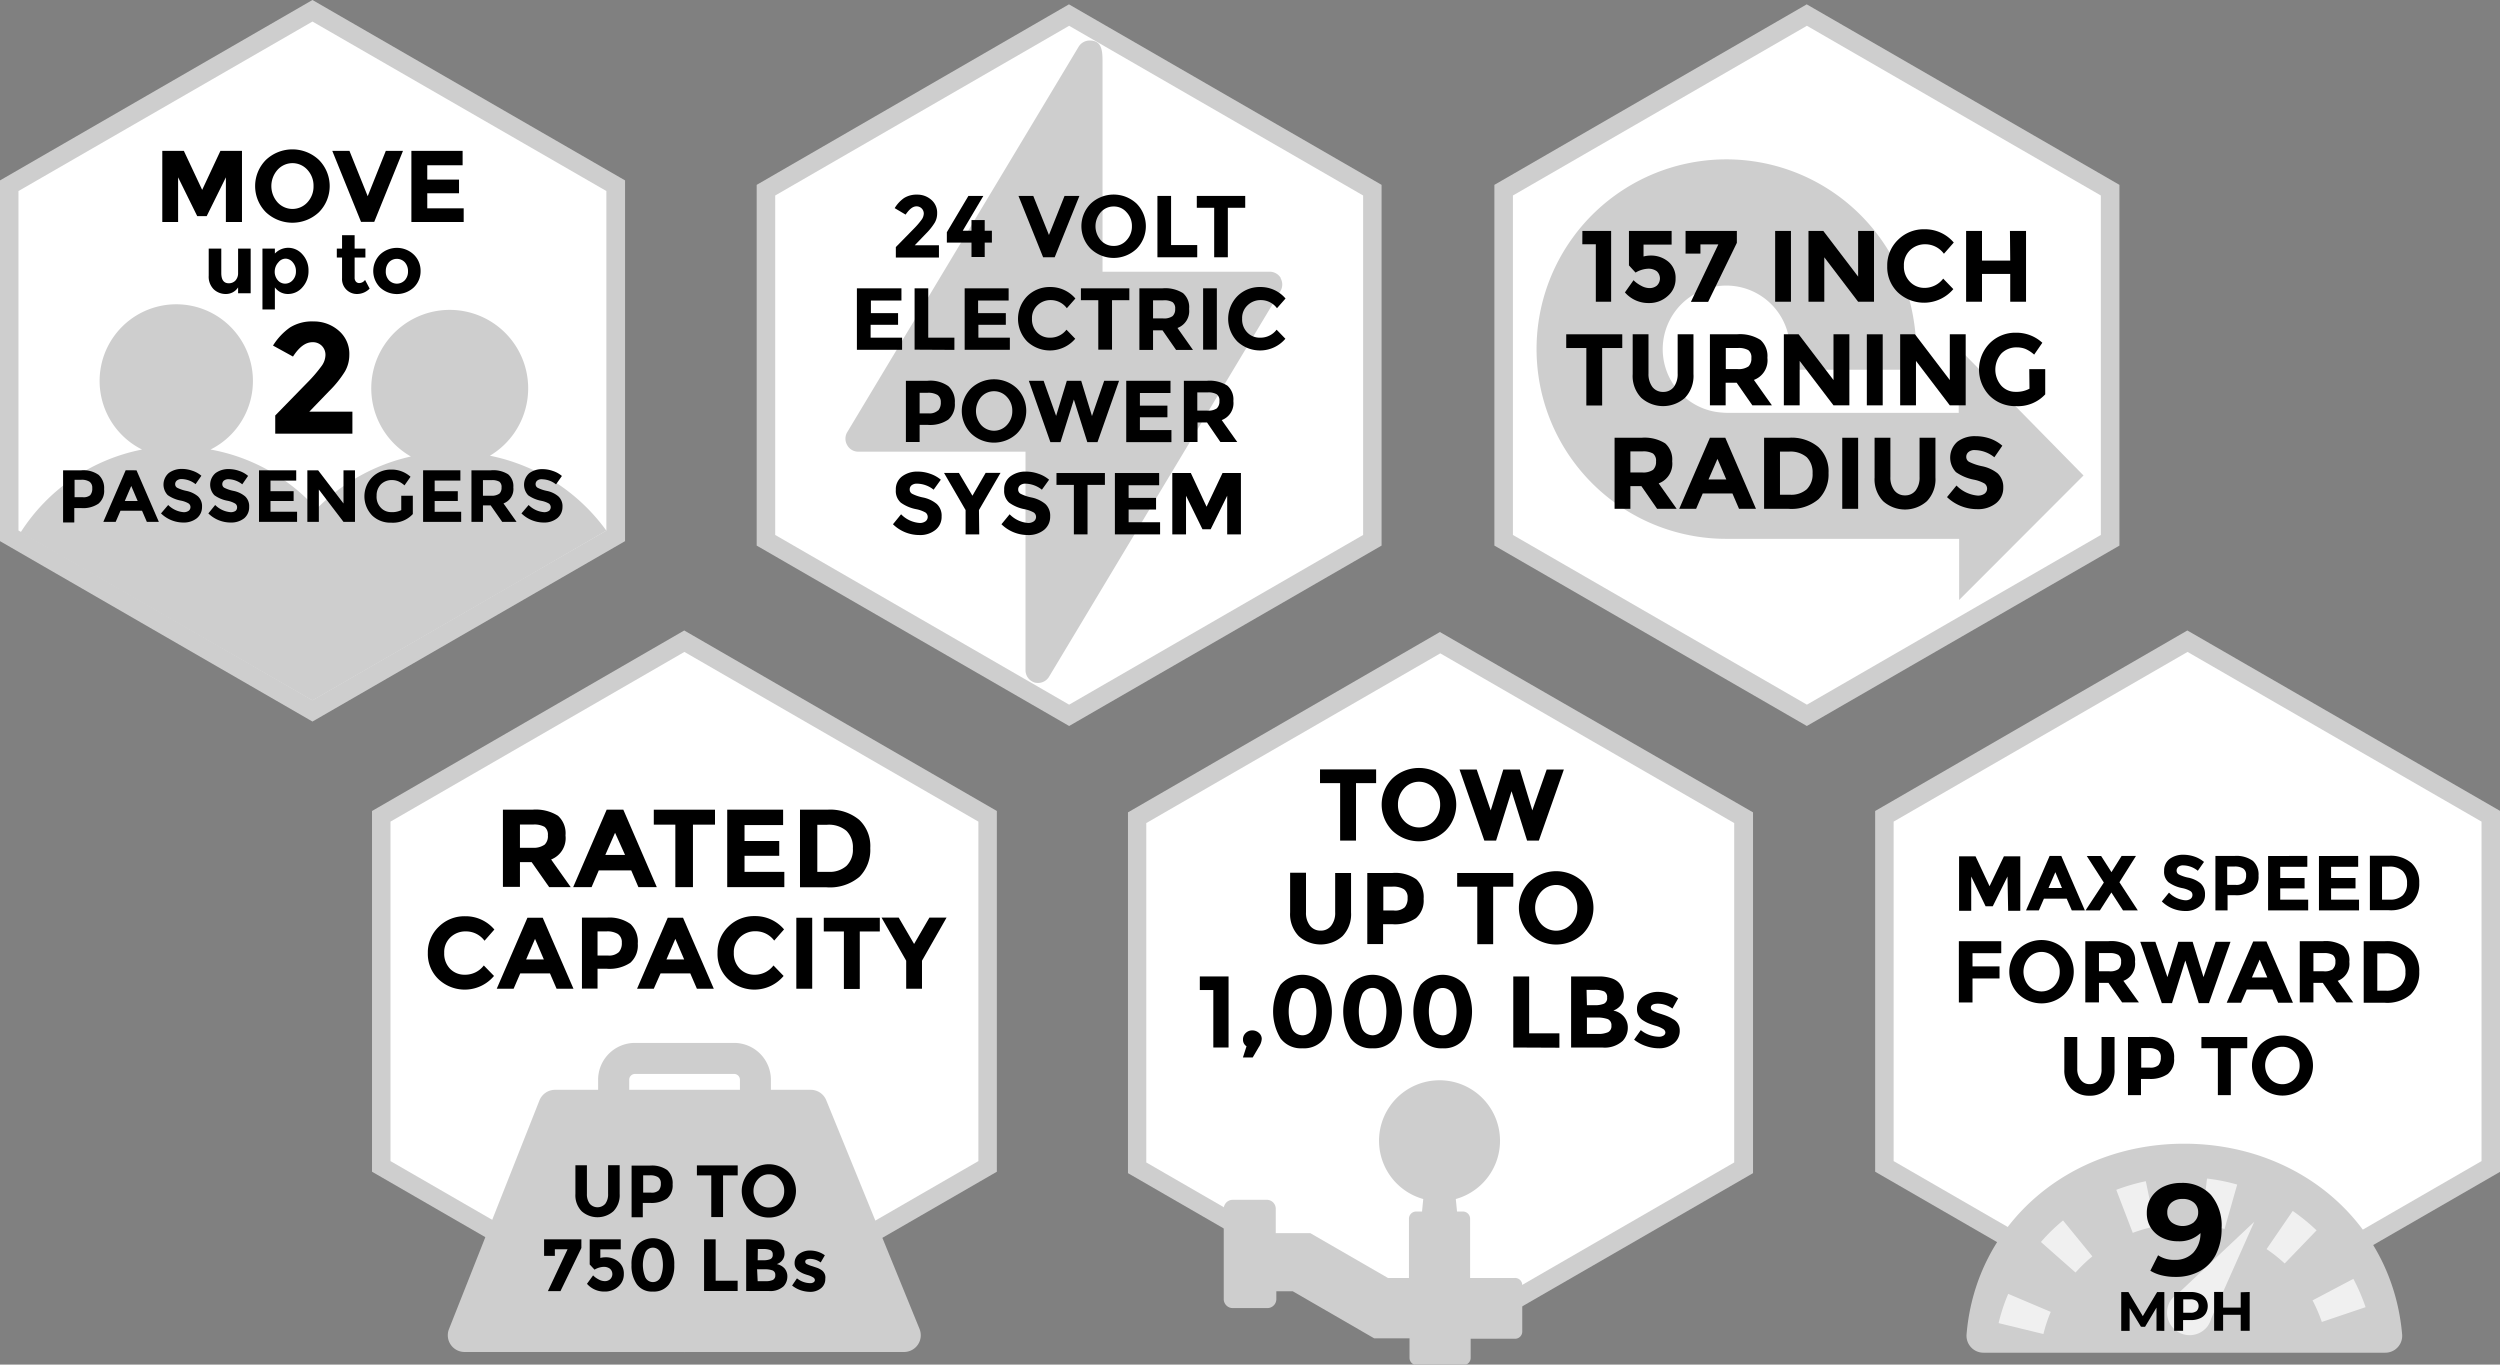 <svg id="Layer_1" data-name="Layer 1" xmlns="http://www.w3.org/2000/svg" viewBox="0 0 347.97 189.94"><rect x="0" y="0" width="347.97" height="189.94" fill="#808080" stroke="none"/><defs><style>.cls-1{fill:#fff;}.cls-2{fill:#cecece;}.cls-3{opacity:0.7;}</style></defs><polygon class="cls-1" points="106.61 75.2 106.61 26.47 148.81 2.1 191.01 26.47 191.01 75.2 148.81 99.56 106.61 75.2"/><path class="cls-2" d="M148.81,3.59l40.92,23.62V74.46L148.81,98.08,107.9,74.46V27.21L148.81,3.59m0-3L105.32,25.73V75.94l43.49,25.11L192.3,75.94V25.73L148.81.62Z"/><path class="cls-2" d="M178.28,38.72a1.79,1.79,0,0,0-1.56-.9H153.46v-29c0-1.64,0-3.18-1.79-3.18a1.8,1.8,0,0,0-1.54.87L117.92,60.16a1.78,1.78,0,0,0,0,1.8,1.76,1.76,0,0,0,1.55.91h23.27V93.29A1.8,1.8,0,0,0,144,95a2,2,0,0,0,.48.06,1.79,1.79,0,0,0,1.53-.86l32.22-53.69a1.8,1.8,0,0,0,0-1.81Z"/><path d="M128.26,30.6a1.56,1.56,0,0,0,.32-.88,1,1,0,0,0-1-1c-.54,0-1,.39-1.53,1.15l-1.52-.9a4.6,4.6,0,0,1,1.31-1.41,3.28,3.28,0,0,1,1.82-.47,2.91,2.91,0,0,1,1.94.7,2.35,2.35,0,0,1,.84,1.91A2.55,2.55,0,0,1,130.1,31a8.4,8.4,0,0,1-1.24,1.54l-1.54,1.6h3.37v1.71h-6V34.39l2.51-2.56A11.13,11.13,0,0,0,128.26,30.6Z"/><path d="M135.22,32.12V30.63h1.84v1.49h1v1.65h-1v2h-1.84v-2h-3.43V32.32l3-5.05h2.08L134,32.12Z"/><path d="M146,32.71l2.17-5.44h2.07l-3.44,8.54h-1.61l-3.43-8.54h2.06Z"/><path d="M158.2,34.63a4.64,4.64,0,0,1-6.38,0,4.45,4.45,0,0,1,0-6.29,4.67,4.67,0,0,1,6.38,0,4.48,4.48,0,0,1,0,6.29Zm-.65-3.14a2.76,2.76,0,0,0-.74-1.94,2.31,2.31,0,0,0-1.8-.81,2.34,2.34,0,0,0-1.8.81,2.94,2.94,0,0,0,0,3.88,2.33,2.33,0,0,0,1.8.8,2.3,2.3,0,0,0,1.8-.8A2.76,2.76,0,0,0,157.55,31.49Z"/><path d="M161.1,35.81V27.27H163v6.84h3.64v1.7Z"/><path d="M170.9,28.92v6.89H169V28.92h-2.42V27.27h6.74v1.65Z"/><path d="M125.47,40.13v1.7h-4.25v1.75H125v1.63h-3.82V47h4.38v1.69h-6.29V40.13Z"/><path d="M127.3,48.67V40.13h1.9V47h3.64v1.7Z"/><path d="M140.39,40.13v1.7h-4.25v1.75H140v1.63h-3.82V47h4.38v1.69h-6.29V40.13Z"/><path d="M146.14,47a2.82,2.82,0,0,0,2.3-1.11l1.22,1.26a4.63,4.63,0,0,1-6.68.39,4.53,4.53,0,0,1,0-6.32,4.42,4.42,0,0,1,3.18-1.27,4.54,4.54,0,0,1,3.52,1.6l-1.19,1.35a2.77,2.77,0,0,0-2.24-1.13,2.62,2.62,0,0,0-1.84.71,2.42,2.42,0,0,0-.77,1.89,2.59,2.59,0,0,0,.72,1.91A2.41,2.41,0,0,0,146.14,47Z"/><path d="M154.78,41.78v6.89h-1.91V41.78h-2.42V40.13h6.74v1.65Z"/><path d="M165.51,43a2.51,2.51,0,0,1-1.62,2.65l2.16,3.06H163.7l-1.89-2.73h-1.32v2.73h-1.9V40.13h3.23a4.63,4.63,0,0,1,2.84.67A2.58,2.58,0,0,1,165.51,43Zm-2.3,1a1.3,1.3,0,0,0,.36-1,1.07,1.07,0,0,0-.37-.95,2.35,2.35,0,0,0-1.28-.25h-1.43v2.52h1.39A2.05,2.05,0,0,0,163.21,44Z"/><path d="M167.46,40.13h1.91v8.54h-1.91Z"/><path d="M175.39,47a2.82,2.82,0,0,0,2.3-1.11l1.22,1.26a4.63,4.63,0,0,1-6.68.39,4.53,4.53,0,0,1,0-6.32,4.38,4.38,0,0,1,3.18-1.27,4.54,4.54,0,0,1,3.52,1.6l-1.19,1.35a2.78,2.78,0,0,0-2.25-1.13,2.59,2.59,0,0,0-1.83.71,2.42,2.42,0,0,0-.77,1.89,2.59,2.59,0,0,0,.72,1.91A2.39,2.39,0,0,0,175.39,47Z"/><path d="M132,53.75a2.9,2.9,0,0,1,.9,2.34,2.8,2.8,0,0,1-.92,2.32,4.47,4.47,0,0,1-2.81.73H128v2.38h-1.91V53h3A4.35,4.35,0,0,1,132,53.75Zm-1.39,3.36a1.69,1.69,0,0,0,.34-1.13,1.19,1.19,0,0,0-.45-1,2.51,2.51,0,0,0-1.38-.31H128v2.87h1.28A1.74,1.74,0,0,0,130.58,57.11Z"/><path d="M141.54,60.34a4.63,4.63,0,0,1-6.37,0,4.45,4.45,0,0,1,0-6.29,4.66,4.66,0,0,1,6.37,0,4.45,4.45,0,0,1,0,6.29Zm-.64-3.14a2.76,2.76,0,0,0-.74-1.94,2.41,2.41,0,0,0-3.6,0,3,3,0,0,0,0,3.89,2.42,2.42,0,0,0,3.6,0A2.79,2.79,0,0,0,140.9,57.2Z"/><path d="M147,57.89,148.49,53h2l1.5,4.91,1.7-4.91h2.07l-3,8.54h-1.42l-1.87-5.93-1.86,5.93h-1.41l-3-8.54h2.06Z"/><path d="M162.92,53v1.7h-4.26v1.76h3.83v1.62h-3.83v1.78h4.39v1.68h-6.29V53Z"/><path d="M171.67,55.82a2.51,2.51,0,0,1-1.62,2.65l2.16,3.05h-2.35L168,58.8h-1.32v2.72h-1.9V53H168a4.6,4.6,0,0,1,2.84.68A2.56,2.56,0,0,1,171.67,55.82Zm-2.29,1a1.31,1.31,0,0,0,.35-1,1.05,1.05,0,0,0-.37-.94,2.33,2.33,0,0,0-1.28-.26h-1.43v2.53H168A2.08,2.08,0,0,0,169.38,56.83Z"/><path d="M126.89,67.54a.74.74,0,0,0-.27.6.66.66,0,0,0,.34.59,5.94,5.94,0,0,0,1.55.52,4.34,4.34,0,0,1,1.88.9,2.21,2.21,0,0,1,.67,1.75,2.29,2.29,0,0,1-.86,1.86,3.38,3.38,0,0,1-2.26.71,5.24,5.24,0,0,1-3.65-1.5l1.13-1.39A4,4,0,0,0,128,72.79a1.33,1.33,0,0,0,.82-.23.76.76,0,0,0,0-1.22,4.26,4.26,0,0,0-1.26-.46,5.39,5.39,0,0,1-2.18-.92,2.17,2.17,0,0,1-.69-1.78,2.21,2.21,0,0,1,.88-1.88,3.51,3.51,0,0,1,2.18-.66,5.14,5.14,0,0,1,1.71.3,4.52,4.52,0,0,1,1.49.83l-1,1.39a3.77,3.77,0,0,0-2.3-.84A1.17,1.17,0,0,0,126.89,67.54Z"/><path d="M136.3,74.38h-1.9V71l-3-5.17h2.07L135.35,69l1.84-3.18h2.07l-3,5.17Z"/><path d="M142,67.54a.72.72,0,0,0-.28.6.66.66,0,0,0,.34.59,5.94,5.94,0,0,0,1.55.52,4.39,4.39,0,0,1,1.89.9,2.21,2.21,0,0,1,.67,1.75,2.32,2.32,0,0,1-.86,1.86,3.43,3.43,0,0,1-2.27.71,5.24,5.24,0,0,1-3.65-1.5l1.14-1.39a4,4,0,0,0,2.55,1.21,1.33,1.33,0,0,0,.82-.23.76.76,0,0,0,0-1.22,4.51,4.51,0,0,0-1.26-.46,5.32,5.32,0,0,1-2.18-.92,2.17,2.17,0,0,1-.69-1.78,2.22,2.22,0,0,1,.87-1.88,3.51,3.51,0,0,1,2.18-.66,5.14,5.14,0,0,1,1.71.3,4.42,4.42,0,0,1,1.49.83l-1,1.39a3.8,3.8,0,0,0-2.3-.84A1.14,1.14,0,0,0,142,67.54Z"/><path d="M151.37,67.49v6.89h-1.9V67.49h-2.42V65.84h6.74v1.65Z"/><path d="M161.34,65.84v1.7h-4.25V69.3h3.82v1.62h-3.82v1.77h4.38v1.69h-6.29V65.84Z"/><path d="M170.81,69l-2.3,4.67h-1.14L165.08,69v5.38h-1.91V65.84h2.58l2.19,4.69,2.22-4.69h2.56v8.54h-1.91Z"/><polygon class="cls-1" points="209.29 75.2 209.29 26.47 251.5 2.1 293.7 26.47 293.7 75.2 251.5 99.56 209.29 75.2"/><path class="cls-2" d="M251.5,3.59l40.91,23.62V74.46L251.5,98.08,210.58,74.46V27.21L251.5,3.59m0-3L208,25.73V75.94l43.49,25.11L295,75.94V25.73L251.5.62Z"/><polygon class="cls-1" points="1.28 74.58 1.28 25.85 43.49 1.48 85.69 25.85 85.69 74.58 43.49 98.94 1.28 74.58"/><path class="cls-2" d="M43.49,3,84.4,26.59V73.84L43.49,97.46,2.57,73.84V26.59L43.49,3m0-3L0,25.11V75.32l43.49,25.11L87,75.32V25.11L43.49,0Z"/><path class="cls-2" d="M84.4,73.86A26.44,26.44,0,0,0,68.19,63.43a10.92,10.92,0,1,0-11,.11,26.41,26.41,0,0,0-13.13,7.3A25.88,25.88,0,0,0,29.3,62.57a10.67,10.67,0,1,0-9.53,0A26,26,0,0,0,2.86,74.12L25.2,87l0,0L43.49,97.5,72.1,81h0Z"/><path d="M31.44,24.68l-2.67,5.4H27.45l-2.66-5.4V30.9h-2.2V21h3l2.55,5.43L30.68,21h3V30.9H31.44Z"/><path d="M44.39,29.54a5.39,5.39,0,0,1-7.38,0,5.17,5.17,0,0,1,0-7.28,5.37,5.37,0,0,1,7.38,0,5.17,5.17,0,0,1,0,7.28Zm-.75-3.64a3.24,3.24,0,0,0-.84-2.25,2.79,2.79,0,0,0-4.18,0,3.4,3.4,0,0,0,0,4.5,2.81,2.81,0,0,0,4.18,0A3.22,3.22,0,0,0,43.64,25.9Z"/><path d="M51.18,27.31,53.7,21h2.39l-4,9.88H50.25l-4-9.88h2.39Z"/><path d="M64.39,21v2H59.47v2h4.42V26.9H59.47V29h5.07V30.9H57.26V21Z"/><path d="M33.14,38V34.6h1.75v6.22H33.14V40a2,2,0,0,1-1.67.92,2.42,2.42,0,0,1-1.72-.65,2.48,2.48,0,0,1-.7-1.9V34.6H30.8V38c0,.95.35,1.43,1.05,1.43a1.26,1.26,0,0,0,.91-.37A1.5,1.5,0,0,0,33.14,38Z"/><path d="M40.15,34.49a2.63,2.63,0,0,1,1.94.91,3.26,3.26,0,0,1,.85,2.29,3.3,3.3,0,0,1-.85,2.3,2.62,2.62,0,0,1-2,.93A2.22,2.22,0,0,1,38.26,40v3.07H36.53V34.6h1.73v.69A2.6,2.6,0,0,1,40.15,34.49Zm-1.91,3.23A1.8,1.8,0,0,0,38.66,39a1.33,1.33,0,0,0,1,.48A1.4,1.4,0,0,0,40.74,39a1.73,1.73,0,0,0,.45-1.23,1.83,1.83,0,0,0-.44-1.26,1.33,1.33,0,0,0-1-.51,1.3,1.3,0,0,0-1,.51A1.88,1.88,0,0,0,38.24,37.72Z"/><path d="M49.36,35.85v2.79a.82.82,0,0,0,.18.56.6.6,0,0,0,.44.2,1,1,0,0,0,.83-.44l.64,1.21a2.47,2.47,0,0,1-1.7.75,2.07,2.07,0,0,1-2.14-2.2V35.85h-.73V34.6h.73V32.74h1.75V34.6h1.5v1.25Z"/><path d="M58.54,37.71A3.11,3.11,0,0,1,57.6,40a3.45,3.45,0,0,1-4.71,0,3.24,3.24,0,0,1,0-4.56,3.42,3.42,0,0,1,4.71,0A3.11,3.11,0,0,1,58.54,37.71Zm-4.84,0A1.77,1.77,0,0,0,54.13,39a1.52,1.52,0,0,0,2.22,0,1.77,1.77,0,0,0,.44-1.24,1.82,1.82,0,0,0-.44-1.25,1.52,1.52,0,0,0-2.22,0A1.81,1.81,0,0,0,53.7,37.71Z"/><path d="M44.72,51a2.71,2.71,0,0,0,.58-1.58,1.77,1.77,0,0,0-.5-1.28,1.75,1.75,0,0,0-1.29-.51c-1,0-1.87.68-2.73,2L38,48.1a8.67,8.67,0,0,1,2.35-2.51,5.77,5.77,0,0,1,3.26-.85A5.25,5.25,0,0,1,47.12,46a4.23,4.23,0,0,1,1.5,3.42,4.62,4.62,0,0,1-.6,2.27,14.67,14.67,0,0,1-2.22,2.76L43.05,57.3h6v3.06H38.31V57.83l4.48-4.59A20,20,0,0,0,44.72,51Z"/><path d="M13.73,66.1a2.47,2.47,0,0,1,.76,2,2.33,2.33,0,0,1-.78,2,3.79,3.79,0,0,1-2.37.62h-1v2H8.78V65.46h2.54A3.68,3.68,0,0,1,13.73,66.1Zm-1.18,2.83a1.4,1.4,0,0,0,.29-1,1,1,0,0,0-.38-.88,2,2,0,0,0-1.16-.27h-.92v2.42h1.08A1.45,1.45,0,0,0,12.55,68.93Z"/><path d="M20.44,72.64l-.67-1.55h-3l-.67,1.55H14.38l3.11-7.18H19l3.11,7.18Zm-2.17-5-.9,2.09h1.79Z"/><path d="M24.61,66.89a.64.64,0,0,0-.23.5.56.56,0,0,0,.28.5,5.05,5.05,0,0,0,1.31.44,3.69,3.69,0,0,1,1.59.76,1.87,1.87,0,0,1,.56,1.47,2,2,0,0,1-.72,1.57,2.91,2.91,0,0,1-1.91.6,4.46,4.46,0,0,1-3.08-1.27l1-1.17a3.41,3.41,0,0,0,2.15,1,1.13,1.13,0,0,0,.69-.19.62.62,0,0,0,.26-.52.6.6,0,0,0-.27-.51,3.38,3.38,0,0,0-1.06-.39,4.63,4.63,0,0,1-1.84-.77,2.13,2.13,0,0,1,.16-3.08,3,3,0,0,1,1.83-.56,4.28,4.28,0,0,1,1.44.25,3.69,3.69,0,0,1,1.26.7l-.81,1.17a3.21,3.21,0,0,0-1.94-.71A1,1,0,0,0,24.61,66.89Z"/><path d="M31.17,66.89a.64.64,0,0,0-.23.5.56.56,0,0,0,.28.5,5.05,5.05,0,0,0,1.31.44,3.69,3.69,0,0,1,1.59.76,1.87,1.87,0,0,1,.56,1.47A2,2,0,0,1,34,72.13a2.91,2.91,0,0,1-1.91.6A4.42,4.42,0,0,1,29,71.46l.95-1.17a3.41,3.41,0,0,0,2.15,1,1.19,1.19,0,0,0,.7-.19A.64.64,0,0,0,33,70.6a.6.6,0,0,0-.27-.51,3.38,3.38,0,0,0-1.06-.39,4.51,4.51,0,0,1-1.83-.77A2.12,2.12,0,0,1,30,65.85a3,3,0,0,1,1.84-.56,4.37,4.37,0,0,1,1.44.25,3.74,3.74,0,0,1,1.25.7l-.81,1.17a3.21,3.21,0,0,0-1.94-.71A1,1,0,0,0,31.17,66.89Z"/><path d="M41.23,65.46v1.43H37.65v1.48h3.22v1.36H37.65v1.5h3.7v1.41h-5.3V65.46Z"/><path d="M47.81,65.46h1.6v7.18h-1.6l-3.43-4.5v4.5h-1.6V65.46h1.5l3.53,4.62Z"/><path d="M55.85,69h1.61v2.55a3.76,3.76,0,0,1-3,1.2,3.66,3.66,0,0,1-2.66-1,3.82,3.82,0,0,1,0-5.32,3.66,3.66,0,0,1,2.65-1.07,3.91,3.91,0,0,1,2.69,1l-.84,1.2a3.26,3.26,0,0,0-.89-.58,2.3,2.3,0,0,0-.88-.16,2.12,2.12,0,0,0-1.54.62A2.22,2.22,0,0,0,52.42,69,2.18,2.18,0,0,0,53,70.66a1.92,1.92,0,0,0,1.43.62A2.77,2.77,0,0,0,55.85,71Z"/><path d="M64.08,65.46v1.43H60.5v1.48h3.22v1.36H60.5v1.5h3.69v1.41h-5.3V65.46Z"/><path d="M71.45,67.84a2.12,2.12,0,0,1-1.37,2.23l1.82,2.57h-2l-1.6-2.29H67.22v2.29h-1.6V65.46h2.72a3.87,3.87,0,0,1,2.39.56A2.17,2.17,0,0,1,71.45,67.84Zm-1.93.86a1.13,1.13,0,0,0,.29-.85.92.92,0,0,0-.3-.8,2,2,0,0,0-1.08-.22H67.22V69h1.17A1.81,1.81,0,0,0,69.52,68.7Z"/><path d="M74.78,66.89a.61.61,0,0,0-.23.5.56.56,0,0,0,.28.5,4.93,4.93,0,0,0,1.3.44,3.58,3.58,0,0,1,1.59.76,1.84,1.84,0,0,1,.57,1.47,2,2,0,0,1-.73,1.57,2.88,2.88,0,0,1-1.9.6,4.44,4.44,0,0,1-3.08-1.27l1-1.17a3.39,3.39,0,0,0,2.15,1,1.18,1.18,0,0,0,.69-.19.65.65,0,0,0,0-1,3.48,3.48,0,0,0-1.06-.39,4.63,4.63,0,0,1-1.84-.77,2.15,2.15,0,0,1,.15-3.08,3,3,0,0,1,1.84-.56,4.28,4.28,0,0,1,1.44.25,3.69,3.69,0,0,1,1.26.7l-.82,1.17a3.18,3.18,0,0,0-1.93-.71A.93.93,0,0,0,74.78,66.89Z"/><polygon class="cls-1" points="53.06 162.35 53.06 113.62 95.26 89.25 137.47 113.62 137.47 162.35 95.26 186.71 53.06 162.35"/><path class="cls-2" d="M95.26,90.74l40.92,23.62v47.25L95.26,185.23,54.35,161.61V114.36L95.26,90.74m0-3L51.78,112.88v50.21L95.26,188.2l43.49-25.11V112.88L95.26,87.77Z"/><path d="M78.71,116.28a3.18,3.18,0,0,1-2,3.35l2.73,3.85h-3L74,120H72.37v3.44H70V112.7h4.08a5.83,5.83,0,0,1,3.59.85A3.27,3.27,0,0,1,78.71,116.28Zm-2.9,1.28a1.63,1.63,0,0,0,.45-1.28,1.38,1.38,0,0,0-.46-1.19,2.94,2.94,0,0,0-1.62-.32H72.37V118h1.76A2.64,2.64,0,0,0,75.81,117.56Z"/><path d="M88.86,123.48l-1-2.33H83.34l-1,2.33H79.78l4.66-10.78h2.32l4.66,10.78Zm-3.25-7.57L84.25,119H87Z"/><path d="M96.45,114.78v8.7H94v-8.7H91V112.7h8.52v2.08Z"/><path d="M109,112.7v2.14h-5.37v2.22h4.83v2.06h-4.83v2.23h5.54v2.13h-7.95V112.7Z"/><path d="M119.59,114.11a5,5,0,0,1,1.54,3.93,5.32,5.32,0,0,1-1.5,4,6.37,6.37,0,0,1-4.59,1.46h-3.69V112.7h3.81A6.33,6.33,0,0,1,119.59,114.11Zm-1.77,6.41a3.13,3.13,0,0,0,.89-2.42,3.22,3.22,0,0,0-.89-2.45,3.78,3.78,0,0,0-2.72-.85h-1.34v6.55h1.53A3.53,3.53,0,0,0,117.82,120.52Z"/><path d="M64.68,135.67a3.24,3.24,0,0,0,2.66-1.29l1.42,1.46a5.32,5.32,0,0,1-7.73.45,4.85,4.85,0,0,1-1.48-3.64A4.91,4.91,0,0,1,61.06,129a5.06,5.06,0,0,1,3.68-1.47,5.23,5.23,0,0,1,4.07,1.85l-1.37,1.56a3.2,3.2,0,0,0-2.6-1.3,3,3,0,0,0-2.13.81,2.82,2.82,0,0,0-.88,2.19,3,3,0,0,0,.83,2.22A2.78,2.78,0,0,0,64.68,135.67Z"/><path d="M77.47,137.62l-.92-2.13H72.41l-.92,2.13H69.14l4.27-9.88h2.13l4.28,9.88Zm-3-6.94-1.24,2.87h2.47Z"/><path d="M87.77,128.62a3.39,3.39,0,0,1,1,2.72A3.23,3.23,0,0,1,87.74,134a5.23,5.23,0,0,1-3.26.84H83.17v2.76H81v-9.88h3.49A5.07,5.07,0,0,1,87.77,128.62Zm-1.62,3.89a1.87,1.87,0,0,0,.4-1.3A1.37,1.37,0,0,0,86,130a2.83,2.83,0,0,0-1.6-.36H83.17V133h1.48A2,2,0,0,0,86.15,132.51Z"/><path d="M97,137.62l-.92-2.13H91.94L91,137.62H88.67l4.27-9.88h2.13l4.28,9.88Zm-3-6.94-1.24,2.87h2.47Z"/><path d="M105,135.67a3.26,3.26,0,0,0,2.66-1.29l1.41,1.46a5.31,5.31,0,0,1-7.72.45,4.85,4.85,0,0,1-1.48-3.64,4.94,4.94,0,0,1,1.5-3.67,5.08,5.08,0,0,1,3.69-1.47,5.23,5.23,0,0,1,4.07,1.85l-1.37,1.56a3.21,3.21,0,0,0-2.6-1.3,3,3,0,0,0-2.13.81,2.83,2.83,0,0,0-.89,2.19,3,3,0,0,0,.84,2.22A2.76,2.76,0,0,0,105,135.67Z"/><path d="M110.84,127.74h2.21v9.88h-2.21Z"/><path d="M119.67,129.65v8h-2.21v-8h-2.8v-1.91h7.8v1.91Z"/><path d="M128.33,137.62h-2.2v-3.9l-3.43-6h2.39l2.14,3.67,2.13-3.67h2.39l-3.42,6Z"/><path class="cls-2" d="M128,185l-13-31.87a2.33,2.33,0,0,0-2.15-1.44h-5.55v-1.4a5.13,5.13,0,0,0-5.13-5.13H88.38a5.13,5.13,0,0,0-5.13,5.13v1.4h-6a2.34,2.34,0,0,0-2.16,1.46L62.49,185a2.33,2.33,0,0,0,2.16,3.18h61.23A2.33,2.33,0,0,0,128,185ZM87.58,150.29a.8.8,0,0,1,.8-.81h13.8a.81.81,0,0,1,.81.81v1.4H87.58Z"/><path d="M82.09,167.55a1.44,1.44,0,0,0,2.16,0,2.19,2.19,0,0,0,.39-1.37v-4h1.61v4a3.19,3.19,0,0,1-.87,2.41,3.34,3.34,0,0,1-4.42,0,3.18,3.18,0,0,1-.87-2.4v-4h1.6v4A2.19,2.19,0,0,0,82.09,167.55Z"/><path d="M92.87,162.86a2.44,2.44,0,0,1,.75,2,2.36,2.36,0,0,1-.77,1.95,3.81,3.81,0,0,1-2.38.62h-1v2H87.91v-7.19h2.54A3.71,3.71,0,0,1,92.87,162.86Zm-1.18,2.82a1.37,1.37,0,0,0,.29-.94,1,1,0,0,0-.38-.89,2.11,2.11,0,0,0-1.17-.26h-.91V166H90.6A1.42,1.42,0,0,0,91.69,165.68Z"/><path d="M100.64,163.6v5.8H99v-5.8H97v-1.39h5.68v1.39Z"/><path d="M109.7,168.41a3.93,3.93,0,0,1-5.37,0,3.77,3.77,0,0,1,0-5.3,3.93,3.93,0,0,1,5.37,0,3.77,3.77,0,0,1,0,5.3Zm-.55-2.64a2.31,2.31,0,0,0-.62-1.64,1.93,1.93,0,0,0-1.51-.68,2,2,0,0,0-1.52.68,2.36,2.36,0,0,0-.62,1.64,2.33,2.33,0,0,0,.62,1.63,2,2,0,0,0,1.52.67,2,2,0,0,0,1.51-.67A2.29,2.29,0,0,0,109.15,165.77Z"/><path d="M75.73,174.8v-2.3h5.19v1.21l-2.91,6H76.26L79,173.88H77.23v.92Z"/><path d="M86.4,172.5v1.39H83.56v1.2a2.78,2.78,0,0,1,.74-.09,2.66,2.66,0,0,1,1.78.62,2.08,2.08,0,0,1,.75,1.7,2.24,2.24,0,0,1-.77,1.75,2.75,2.75,0,0,1-1.92.7,3.16,3.16,0,0,1-2.44-1.08l.85-1.17.24.22a3.65,3.65,0,0,0,.57.36,1.8,1.8,0,0,0,.82.22,1.12,1.12,0,0,0,.73-.25,1,1,0,0,0,0-1.47,1.41,1.41,0,0,0-.89-.27,2.73,2.73,0,0,0-1.27.39l-.67-.72v-3.5Z"/><path d="M90.88,179.77a2.58,2.58,0,0,1-2.23-1,4.46,4.46,0,0,1-.75-2.71,4.41,4.41,0,0,1,.75-2.7,2.95,2.95,0,0,1,4.46,0,4.48,4.48,0,0,1,.74,2.7,4.53,4.53,0,0,1-.74,2.71A2.61,2.61,0,0,1,90.88,179.77Zm-1.06-5.45a4.6,4.6,0,0,0,0,3.47,1.18,1.18,0,0,0,2.12,0,4.73,4.73,0,0,0,0-3.47,1.18,1.18,0,0,0-2.12,0Z"/><path d="M98,179.69V172.5h1.61v5.76h3.06v1.43Z"/><path d="M107,179.69h-3.14V172.5h2.79a4.22,4.22,0,0,1,1.26.17,2,2,0,0,1,.8.47,1.89,1.89,0,0,1,.48,1.26,1.47,1.47,0,0,1-.54,1.25,1.54,1.54,0,0,1-.26.18l-.26.12a2,2,0,0,1,1.07.6,1.71,1.71,0,0,1,.39,1.14,2,2,0,0,1-.51,1.33A2.71,2.71,0,0,1,107,179.69Zm-1.54-4.28h.76a2.44,2.44,0,0,0,1-.15.6.6,0,0,0,.33-.62.63.63,0,0,0-.3-.63,2.42,2.42,0,0,0-1-.16h-.77Zm0,2.92h1.1a2.46,2.46,0,0,0,1-.17.68.68,0,0,0,.35-.67.64.64,0,0,0-.37-.66,3.22,3.22,0,0,0-1.16-.16h-1Z"/><path d="M114.87,178a1.6,1.6,0,0,1-.6,1.31,2.33,2.33,0,0,1-1.53.5,4.37,4.37,0,0,1-1.29-.22,3.91,3.91,0,0,1-1.2-.66l.68-1a3,3,0,0,0,1.84.67.8.8,0,0,0,.47-.12.37.37,0,0,0,.18-.32.45.45,0,0,0-.24-.36,2.94,2.94,0,0,0-.7-.31,6,6,0,0,1-.7-.24,3.89,3.89,0,0,1-.55-.3,1.28,1.28,0,0,1-.63-1.16,1.53,1.53,0,0,1,.62-1.25,2.51,2.51,0,0,1,1.59-.48,3.49,3.49,0,0,1,2,.66l-.58,1a2.53,2.53,0,0,0-1.43-.5q-.72,0-.72.39a.37.37,0,0,0,.23.34,3.91,3.91,0,0,0,.75.29l.74.25a3.09,3.09,0,0,1,.53.28A1.24,1.24,0,0,1,114.87,178Z"/><g id="fhoCsZ"><path class="cls-2" d="M266.66,51.46H249.13c0-1,0-2,0-3a8.85,8.85,0,1,0-10.23,8.88,13.28,13.28,0,0,0,1.9.13h31.83V48.94l.27-.17L290,66.18,272.69,83.51V75H240.54a26.41,26.41,0,1,1,24.88-34.5A29.73,29.73,0,0,1,266.66,51.46Z"/></g><path d="M220.25,32.14h4V42h-2.13V34h-1.88Z"/><path d="M232.67,32.14v1.91h-3.91V35.7a3.87,3.87,0,0,1,1-.13,3.74,3.74,0,0,1,2.46.86,2.89,2.89,0,0,1,1,2.33,3.08,3.08,0,0,1-1.07,2.42,3.78,3.78,0,0,1-2.63,1,4.32,4.32,0,0,1-3.35-1.48L227.37,39a4,4,0,0,0,.34.31,5,5,0,0,0,.77.49,2.42,2.42,0,0,0,1.13.3,1.6,1.6,0,0,0,1-.34,1.37,1.37,0,0,0,0-2,1.94,1.94,0,0,0-1.22-.36,3.75,3.75,0,0,0-1.74.54l-.92-1V32.14Z"/><path d="M234.61,35.3V32.14h7.14V33.8l-4,8.22h-2.4l3.82-8h-2.49V35.3Z"/><path d="M247.08,32.14h2.2V42h-2.2Z"/><path d="M258.63,32.14h2.21V42h-2.21l-4.71-6.19V42h-2.2V32.14h2.06l4.85,6.36Z"/><path d="M267.81,40.07a3.26,3.26,0,0,0,2.66-1.29l1.41,1.46a5.34,5.34,0,0,1-7.73.45,4.88,4.88,0,0,1-1.47-3.64,4.94,4.94,0,0,1,1.5-3.67,5.07,5.07,0,0,1,3.69-1.47,5.24,5.24,0,0,1,4.07,1.85l-1.37,1.56A3.22,3.22,0,0,0,268,34a3,3,0,0,0-2.13.81A2.85,2.85,0,0,0,265,37a3,3,0,0,0,.84,2.22A2.76,2.76,0,0,0,267.81,40.07Z"/><path d="M279.76,32.14H282V42h-2.2V38.13h-3.93V42h-2.21V32.14h2.21v4.13h3.93Z"/><path d="M223,48.44v8h-2.2v-8H218V46.53h7.8v1.91Z"/><path d="M230,53.87a1.84,1.84,0,0,0,1.49.68,1.82,1.82,0,0,0,1.48-.68,3,3,0,0,0,.54-1.88V46.53h2.2v5.53a4.41,4.41,0,0,1-1.18,3.31,4.59,4.59,0,0,1-6.09,0,4.38,4.38,0,0,1-1.19-3.3V46.53h2.2V52A3,3,0,0,0,230,53.87Z"/><path d="M246,49.81a2.9,2.9,0,0,1-1.88,3.07l2.51,3.54h-2.72l-2.19-3.15h-1.53v3.15H238V46.53h3.74a5.35,5.35,0,0,1,3.29.78A3,3,0,0,1,246,49.81ZM243.37,51a1.52,1.52,0,0,0,.4-1.17,1.24,1.24,0,0,0-.42-1.09,2.68,2.68,0,0,0-1.48-.3h-1.66v2.93h1.61A2.43,2.43,0,0,0,243.37,51Z"/><path d="M255.2,46.53h2.21v9.89H255.2l-4.71-6.19v6.19h-2.2V46.53h2.06l4.85,6.37Z"/><path d="M259.84,46.53h2.21v9.89h-2.21Z"/><path d="M271.39,46.53h2.21v9.89h-2.21l-4.71-6.19v6.19h-2.2V46.53h2.06l4.85,6.37Z"/><path d="M282.45,51.38h2.22v3.51a5.17,5.17,0,0,1-4.07,1.64,5.05,5.05,0,0,1-3.66-1.44,5.24,5.24,0,0,1,0-7.31,5,5,0,0,1,3.64-1.47,5.33,5.33,0,0,1,3.69,1.4l-1.14,1.65a4.48,4.48,0,0,0-1.23-.8,3.36,3.36,0,0,0-1.2-.21,2.92,2.92,0,0,0-2.13.85,3.42,3.42,0,0,0,0,4.5,2.67,2.67,0,0,0,2,.84,3.8,3.8,0,0,0,1.91-.44Z"/><path d="M232.75,64.21a2.91,2.91,0,0,1-1.88,3.07l2.5,3.54h-2.72l-2.19-3.16h-1.53v3.16h-2.2V60.93h3.75a5.39,5.39,0,0,1,3.29.78A3,3,0,0,1,232.75,64.21Zm-2.66,1.18a1.52,1.52,0,0,0,.41-1.17,1.25,1.25,0,0,0-.43-1.1,2.77,2.77,0,0,0-1.48-.29h-1.66v2.93h1.62A2.42,2.42,0,0,0,230.09,65.39Z"/><path d="M242.05,70.82l-.92-2.14H237l-.92,2.14h-2.35L238,60.93h2.14l4.27,9.89Zm-3-6.95-1.25,2.87h2.48Z"/><path d="M253.1,62.23a4.63,4.63,0,0,1,1.41,3.6,4.84,4.84,0,0,1-1.38,3.64,5.8,5.8,0,0,1-4.21,1.35h-3.38V60.93H249A5.79,5.79,0,0,1,253.1,62.23Zm-1.62,5.87a2.91,2.91,0,0,0,.81-2.22,3,3,0,0,0-.81-2.24,3.5,3.5,0,0,0-2.5-.78h-1.23v6h1.4A3.27,3.27,0,0,0,251.48,68.1Z"/><path d="M256.42,60.93h2.21v9.89h-2.21Z"/><path d="M263.67,68.26a1.82,1.82,0,0,0,1.49.69,1.8,1.8,0,0,0,1.48-.69,2.93,2.93,0,0,0,.54-1.87V60.93h2.21v5.53a4.39,4.39,0,0,1-1.19,3.3,4.58,4.58,0,0,1-6.09,0,4.39,4.39,0,0,1-1.19-3.3V60.93h2.2v5.46A2.93,2.93,0,0,0,263.67,68.26Z"/><path d="M274,62.91a.85.85,0,0,0-.32.69.77.77,0,0,0,.39.68,7.41,7.41,0,0,0,1.8.61,5.09,5.09,0,0,1,2.18,1,2.59,2.59,0,0,1,.78,2,2.68,2.68,0,0,1-1,2.15,4,4,0,0,1-2.62.83A6.06,6.06,0,0,1,271,69.19l1.32-1.61a4.66,4.66,0,0,0,2.95,1.4,1.58,1.58,0,0,0,.95-.26.88.88,0,0,0,0-1.42,4.9,4.9,0,0,0-1.45-.53,6.43,6.43,0,0,1-2.53-1.06,2.94,2.94,0,0,1,.22-4.24,4,4,0,0,1,2.52-.76,6.23,6.23,0,0,1,2,.33,5.26,5.26,0,0,1,1.72,1l-1.11,1.61a4.38,4.38,0,0,0-2.66-1A1.29,1.29,0,0,0,274,62.91Z"/><polygon class="cls-1" points="262.28 162.35 262.28 113.62 304.48 89.25 346.68 113.62 346.68 162.35 304.48 186.71 262.28 162.35"/><path class="cls-2" d="M304.48,90.74l40.92,23.62v47.25l-40.92,23.62-40.91-23.62V114.36l40.91-23.62m0-3L261,112.88v50.21l43.49,25.11L348,163.09V112.88L304.48,87.77Z"/><path class="cls-2" d="M304,159.19c-15.93,0-29,11-30.28,26.56a2.36,2.36,0,0,0,2.36,2.53H332a2.35,2.35,0,0,0,2.35-2.53C333,170.16,320,159.19,304,159.19Z"/><g class="cls-3"><path class="cls-1" d="M284.42,185.68l-6.24-1.52a25.51,25.51,0,0,1,1.34-4.07l5.92,2.51A19.5,19.5,0,0,0,284.42,185.68ZM323.17,184a20.63,20.63,0,0,0-1.29-3l5.68-3a27.38,27.38,0,0,1,1.7,3.94Zm-34.28-6.88-4.82-4.25a26.19,26.19,0,0,1,3.08-3l4.08,5A20.82,20.82,0,0,0,288.89,177.12ZM318,175.86a20.61,20.61,0,0,0-2.52-2l3.64-5.31a27.76,27.76,0,0,1,3.32,2.7Zm-21.14-4.25-2.3-6a27.67,27.67,0,0,1,4.11-1.2l1.3,6.3A19.48,19.48,0,0,0,296.83,171.61Zm12.77-.55a20.25,20.25,0,0,0-3.19-.64l.75-6.38a26,26,0,0,1,4.2.84Z"/></g><g class="cls-3"><path class="cls-1" d="M307.77,183.53l6-13.48L303,180.19a3.08,3.08,0,0,0-.89.84,3.14,3.14,0,0,0,5.12,3.62A3.3,3.3,0,0,0,307.77,183.53Z"/></g><path d="M279.42,122l-2.05,4.14h-1l-2-4.14v4.77h-1.69v-7.58h2.29l1.95,4.16,2-4.16h2.28v7.58h-1.69Z"/><path d="M288.37,126.72l-.71-1.64h-3.17l-.71,1.64H282l3.28-7.58h1.63l3.28,7.58Zm-2.29-5.32-.95,2.2H287Z"/><path d="M295.3,119.14h2L295,122.8l2.56,3.92h-2.06l-1.62-2.5-1.6,2.5h-2l2.55-3.88-2.38-3.7h2l1.44,2.25Z"/><path d="M303.21,120.65a.68.68,0,0,0-.25.54.59.59,0,0,0,.3.52,5.22,5.22,0,0,0,1.38.46,3.83,3.83,0,0,1,1.67.8,2,2,0,0,1,.6,1.55,2,2,0,0,1-.77,1.65,3,3,0,0,1-2,.63,4.64,4.64,0,0,1-3.24-1.33l1-1.23a3.61,3.61,0,0,0,2.27,1.07,1.22,1.22,0,0,0,.73-.2.65.65,0,0,0,.26-.54.61.61,0,0,0-.28-.54,3.6,3.6,0,0,0-1.11-.41,4.79,4.79,0,0,1-1.94-.82,1.92,1.92,0,0,1-.61-1.58,2,2,0,0,1,.77-1.67,3.15,3.15,0,0,1,1.94-.58,4.81,4.81,0,0,1,1.52.26,4.06,4.06,0,0,1,1.32.74l-.86,1.23a3.32,3.32,0,0,0-2-.75A1,1,0,0,0,303.21,120.65Z"/><path d="M313.57,119.82a2.57,2.57,0,0,1,.79,2.08,2.49,2.49,0,0,1-.81,2.06,4,4,0,0,1-2.5.64h-1v2.12h-1.69v-7.58H311A3.9,3.9,0,0,1,313.57,119.82Zm-1.24,3a1.48,1.48,0,0,0,.3-1,1.05,1.05,0,0,0-.4-.93,2.19,2.19,0,0,0-1.23-.28h-1v2.55h1.14A1.52,1.52,0,0,0,312.33,122.8Z"/><path d="M321.15,119.14v1.51h-3.77v1.56h3.39v1.44h-3.39v1.57h3.89v1.5h-5.58v-7.58Z"/><path d="M328.23,119.14v1.51h-3.77v1.56h3.4v1.44h-3.4v1.57h3.89v1.5h-5.58v-7.58Z"/><path d="M335.65,120.13a3.59,3.59,0,0,1,1.08,2.76,3.72,3.72,0,0,1-1.06,2.8,4.48,4.48,0,0,1-3.22,1h-2.59v-7.58h2.68A4.45,4.45,0,0,1,335.65,120.13Zm-1.24,4.51a2.24,2.24,0,0,0,.62-1.7,2.29,2.29,0,0,0-.62-1.72,2.69,2.69,0,0,0-1.92-.6h-.94v4.6h1.07A2.52,2.52,0,0,0,334.41,124.64Z"/><path d="M278.55,131v1.67h-4v1.84h3.76v1.68h-3.76v3.34h-1.9V131Z"/><path d="M287.34,138.39a4.63,4.63,0,0,1-6.37,0,4.44,4.44,0,0,1,0-6.28,4.63,4.63,0,0,1,6.37,0,4.44,4.44,0,0,1,0,6.28Zm-.65-3.13a2.8,2.8,0,0,0-.73-1.95,2.4,2.4,0,0,0-3.6,0,3,3,0,0,0,0,3.89,2.43,2.43,0,0,0,3.6,0A2.77,2.77,0,0,0,286.69,135.26Z"/><path d="M297.17,133.87a2.51,2.51,0,0,1-1.62,2.65l2.16,3h-2.34l-1.9-2.72h-1.32v2.72h-1.9V131h3.24a4.6,4.6,0,0,1,2.83.67A2.58,2.58,0,0,1,297.17,133.87Zm-2.29,1a1.29,1.29,0,0,0,.35-1,1.07,1.07,0,0,0-.37-.95,2.33,2.33,0,0,0-1.28-.26h-1.43v2.53h1.4A2,2,0,0,0,294.88,134.88Z"/><path d="M301.68,136l1.51-4.91h2l1.51,4.91,1.69-4.91h2.07l-3,8.53h-1.42l-1.87-5.93-1.85,5.93h-1.42l-3-8.53H300Z"/><path d="M317.09,139.57l-.79-1.84h-3.58l-.79,1.84h-2l3.69-8.53h1.84l3.69,8.53Zm-2.57-6-1.08,2.48h2.14Z"/><path d="M327,133.87a2.51,2.51,0,0,1-1.62,2.65l2.16,3h-2.34l-1.9-2.72H322v2.72h-1.9V131h3.24a4.6,4.6,0,0,1,2.83.67A2.58,2.58,0,0,1,327,133.87Zm-2.29,1a1.29,1.29,0,0,0,.35-1,1.07,1.07,0,0,0-.37-.95,2.33,2.33,0,0,0-1.28-.26H322v2.53h1.4A2,2,0,0,0,324.74,134.88Z"/><path d="M335.51,132.15a4,4,0,0,1,1.22,3.11,4.2,4.2,0,0,1-1.19,3.15,5,5,0,0,1-3.63,1.16H329V131h3A5,5,0,0,1,335.51,132.15Zm-1.4,5.08a2.5,2.5,0,0,0,.7-1.92,2.54,2.54,0,0,0-.7-1.93,3,3,0,0,0-2.16-.68h-1.06v5.19h1.21A2.83,2.83,0,0,0,334.11,137.23Z"/><path d="M289.64,150.34a1.5,1.5,0,0,0,1.22.56,1.48,1.48,0,0,0,1.21-.56,2.42,2.42,0,0,0,.44-1.53v-4.47h1.81v4.53a3.62,3.62,0,0,1-1,2.7,3.43,3.43,0,0,1-2.49.94,3.47,3.47,0,0,1-2.5-.95,3.58,3.58,0,0,1-1-2.69v-4.53h1.8v4.47A2.36,2.36,0,0,0,289.64,150.34Z"/><path d="M301.76,145.06a2.77,2.77,0,0,1,.85,2.23,2.63,2.63,0,0,1-.87,2.19,4.26,4.26,0,0,1-2.67.69H298v2.26h-1.81v-8.09h2.86A4.16,4.16,0,0,1,301.76,145.06Zm-1.32,3.19a1.61,1.61,0,0,0,.32-1.07,1.12,1.12,0,0,0-.42-1,2.28,2.28,0,0,0-1.31-.3h-1v2.72h1.21A1.64,1.64,0,0,0,300.44,148.25Z"/><path d="M310.5,145.9v6.53h-1.8V145.9h-2.29v-1.56h6.38v1.56Z"/><path d="M320.7,151.31a4.4,4.4,0,0,1-6,0,4.22,4.22,0,0,1,0-6,4.43,4.43,0,0,1,6,0,4.25,4.25,0,0,1,0,6Zm-.62-3a2.67,2.67,0,0,0-.69-1.85,2.21,2.21,0,0,0-1.71-.76,2.24,2.24,0,0,0-1.71.76,2.81,2.81,0,0,0,0,3.69,2.27,2.27,0,0,0,1.71.76,2.24,2.24,0,0,0,1.71-.76A2.65,2.65,0,0,0,320.08,148.34Z"/><polygon class="cls-1" points="158.27 162.55 158.27 113.82 200.47 89.45 242.67 113.82 242.67 162.55 200.47 186.91 158.27 162.55"/><path class="cls-2" d="M200.47,90.94l40.91,23.62V161.8l-40.91,23.63L159.55,161.8V114.56l40.92-23.62m0-3L157,113.07v50.22l43.49,25.11L244,163.29V113.07L200.47,88Z"/><path d="M188.74,109v8h-2.21v-8h-2.8v-1.91h7.81V109Z"/><path d="M201.2,115.63a5.38,5.38,0,0,1-7.39,0,5.17,5.17,0,0,1,0-7.28,5.41,5.41,0,0,1,7.39,0,5.19,5.19,0,0,1,0,7.28Zm-.75-3.63a3.29,3.29,0,0,0-.85-2.26,2.8,2.8,0,0,0-4.17,0,3.24,3.24,0,0,0-.85,2.26,3.2,3.2,0,0,0,.85,2.25,2.82,2.82,0,0,0,4.17,0A3.25,3.25,0,0,0,200.45,112Z"/><path d="M207.49,112.8l1.75-5.69h2.31l1.73,5.69,2-5.69h2.39L214.19,117h-1.64l-2.16-6.87L208.24,117H206.6l-3.45-9.89h2.39Z"/><path d="M182.33,128.84a1.82,1.82,0,0,0,1.49.69,1.77,1.77,0,0,0,1.47-.69,2.87,2.87,0,0,0,.55-1.87v-5.46h2.21V127a4.39,4.39,0,0,1-1.19,3.3,4.58,4.58,0,0,1-6.09,0,4.4,4.4,0,0,1-1.2-3.3v-5.53h2.21V127A2.87,2.87,0,0,0,182.33,128.84Z"/><path d="M197.15,122.4a3.36,3.36,0,0,1,1,2.71,3.21,3.21,0,0,1-1.06,2.68,5.18,5.18,0,0,1-3.26.85h-1.32v2.76h-2.2v-9.89h3.49A5.09,5.09,0,0,1,197.15,122.4Zm-1.62,3.88a1.91,1.91,0,0,0,.39-1.3,1.37,1.37,0,0,0-.51-1.21,2.86,2.86,0,0,0-1.61-.36h-1.26v3.32H194A2,2,0,0,0,195.53,126.28Z"/><path d="M207.83,123.42v8h-2.21v-8h-2.8v-1.91h7.81v1.91Z"/><path d="M220.29,130a5.37,5.37,0,0,1-7.38,0,5.17,5.17,0,0,1,0-7.28,5.39,5.39,0,0,1,7.38,0,5.17,5.17,0,0,1,0,7.28Zm-.75-3.63a3.23,3.23,0,0,0-.85-2.26,2.8,2.8,0,0,0-4.17,0,3.42,3.42,0,0,0,0,4.51,2.82,2.82,0,0,0,4.17,0A3.2,3.2,0,0,0,219.54,126.4Z"/><path d="M167,135.91h4v9.89h-2.12v-8H167Z"/><path d="M173.5,145.63a1.09,1.09,0,0,1-.49-.92,1.2,1.2,0,0,1,.38-.93,1.28,1.28,0,0,1,.92-.36,1.35,1.35,0,0,1,.92.35,1.09,1.09,0,0,1,.39.83,2.3,2.3,0,0,1-.41,1.14l-.85,1.45H173Z"/><path d="M181.29,145.91a3.55,3.55,0,0,1-3.07-1.4,7.28,7.28,0,0,1,0-7.43,4.07,4.07,0,0,1,6.14,0,7.28,7.28,0,0,1,0,7.43A3.55,3.55,0,0,1,181.29,145.91Zm-1.45-7.5a6.31,6.31,0,0,0,0,4.78,1.62,1.62,0,0,0,2.91,0,6.31,6.31,0,0,0,0-4.78,1.63,1.63,0,0,0-2.91,0Z"/><path d="M191.05,145.91a3.55,3.55,0,0,1-3.07-1.4,7.28,7.28,0,0,1,0-7.43,4.07,4.07,0,0,1,6.14,0,7.34,7.34,0,0,1,0,7.43A3.57,3.57,0,0,1,191.05,145.91Zm-1.46-7.5a6.44,6.44,0,0,0,0,4.78,1.63,1.63,0,0,0,2.92,0,6.44,6.44,0,0,0,0-4.78,1.63,1.63,0,0,0-2.92,0Z"/><path d="M200.81,145.91a3.55,3.55,0,0,1-3.07-1.4,7.28,7.28,0,0,1,0-7.43,4.06,4.06,0,0,1,6.13,0,7.28,7.28,0,0,1,0,7.43A3.54,3.54,0,0,1,200.81,145.91Zm-1.46-7.5a6.31,6.31,0,0,0,0,4.78,1.62,1.62,0,0,0,2.91,0,6.31,6.31,0,0,0,0-4.78,1.63,1.63,0,0,0-2.91,0Z"/><path d="M210.63,145.8v-9.89h2.21v7.92h4.21v2Z"/><path d="M223,145.8h-4.32v-9.89h3.84a5.52,5.52,0,0,1,1.73.24,2.47,2.47,0,0,1,1.1.65,2.57,2.57,0,0,1,.66,1.73,2,2,0,0,1-.74,1.72,2.41,2.41,0,0,1-.36.25l-.35.16a2.57,2.57,0,0,1,1.46.83,2.32,2.32,0,0,1,.55,1.56,2.68,2.68,0,0,1-.71,1.83A3.72,3.72,0,0,1,223,145.8Zm-2.12-5.89h1a3.35,3.35,0,0,0,1.36-.2.82.82,0,0,0,.45-.85.89.89,0,0,0-.41-.87,3.32,3.32,0,0,0-1.39-.21h-1.06Zm0,4h1.51a3.29,3.29,0,0,0,1.43-.24.92.92,0,0,0,.47-.91.9.9,0,0,0-.5-.91,4.46,4.46,0,0,0-1.61-.22h-1.3Z"/><path d="M233.8,143.43a2.21,2.21,0,0,1-.83,1.8,3.21,3.21,0,0,1-2.1.68,5.46,5.46,0,0,1-1.77-.31,5.27,5.27,0,0,1-1.65-.89l.93-1.33a4.09,4.09,0,0,0,2.53.92,1.12,1.12,0,0,0,.65-.17.5.5,0,0,0,.24-.43.61.61,0,0,0-.33-.49,4,4,0,0,0-1-.43,8.8,8.8,0,0,1-1-.34,4.88,4.88,0,0,1-.76-.41,1.76,1.76,0,0,1-.86-1.59,2.09,2.09,0,0,1,.85-1.72,3.44,3.44,0,0,1,2.19-.66,4.81,4.81,0,0,1,2.69.9l-.8,1.42a3.47,3.47,0,0,0-2-.68c-.65,0-1,.18-1,.54a.5.5,0,0,0,.31.46,5.66,5.66,0,0,0,1,.4c.48.15.82.27,1,.35a5,5,0,0,1,.72.37A1.74,1.74,0,0,1,233.8,143.43Z"/><path class="cls-2" d="M210.8,177.88h-6.18v-8.25a1,1,0,0,0-1-1h-.82l-.17-1.74a8.42,8.42,0,1,0-4.53,0l-.17,1.74h-.82a1,1,0,0,0-1,1v8.25h-2.92l-10.81-6.24h-4.81v-3.36A1.25,1.25,0,0,0,176.4,167h-4.81a1.25,1.25,0,0,0-1.26,1.26v12.55a1.25,1.25,0,0,0,1.26,1.26h4.81a1.25,1.25,0,0,0,1.25-1.26v-1.08h2.29l11.33,6.55h4.92V189a1,1,0,0,0,1,1h6.51a1,1,0,0,0,1-1v-2.66h6.18a1,1,0,0,0,1-1v-6.5A1,1,0,0,0,210.8,177.88Z"/><path d="M307.73,166.31a6.62,6.62,0,0,1,1.49,4.64,7.89,7.89,0,0,1-.8,3.67,5.44,5.44,0,0,1-2.26,2.32,6.89,6.89,0,0,1-3.36.79,8,8,0,0,1-1.93-.22,5.49,5.49,0,0,1-1.57-.64l1.08-2.15a4,4,0,0,0,2.36.64,3.42,3.42,0,0,0,2.54-1,4,4,0,0,0,1-2.73,4.22,4.22,0,0,1-3.13,1.14,4.84,4.84,0,0,1-2.2-.49,3.82,3.82,0,0,1-1.57-1.38,3.73,3.73,0,0,1-.57-2.06,3.92,3.92,0,0,1,.63-2.21,4.12,4.12,0,0,1,1.72-1.47,5.61,5.61,0,0,1,2.42-.51A5.39,5.39,0,0,1,307.73,166.31Zm-2.37,3.8a1.75,1.75,0,0,0,.6-1.36,1.73,1.73,0,0,0-.58-1.35,2.33,2.33,0,0,0-1.61-.52,2.26,2.26,0,0,0-1.52.5,1.72,1.72,0,0,0-.59,1.37,1.76,1.76,0,0,0,.59,1.38,2.59,2.59,0,0,0,3.11,0Z"/><path d="M300.16,185.23V182l-1.59,2.67H298l-1.58-2.6v3.17h-1.17v-5.4h1l2,3.35,2-3.35h1v5.4Z"/><path d="M306.19,180.07a1.79,1.79,0,0,1,.82.68,2.05,2.05,0,0,1,0,2.07,1.73,1.73,0,0,1-.82.68,3,3,0,0,1-1.24.24h-1.09v1.49h-1.25v-5.4H305A3,3,0,0,1,306.19,180.07Zm-.45,2.41a1,1,0,0,0,0-1.39,1.35,1.35,0,0,0-.86-.24h-1v1.87h1A1.35,1.35,0,0,0,305.74,182.48Z"/><path d="M313.13,179.83v5.4h-1.25V183h-2.45v2.22h-1.25v-5.4h1.25V182h2.45v-2.13Z"/></svg>